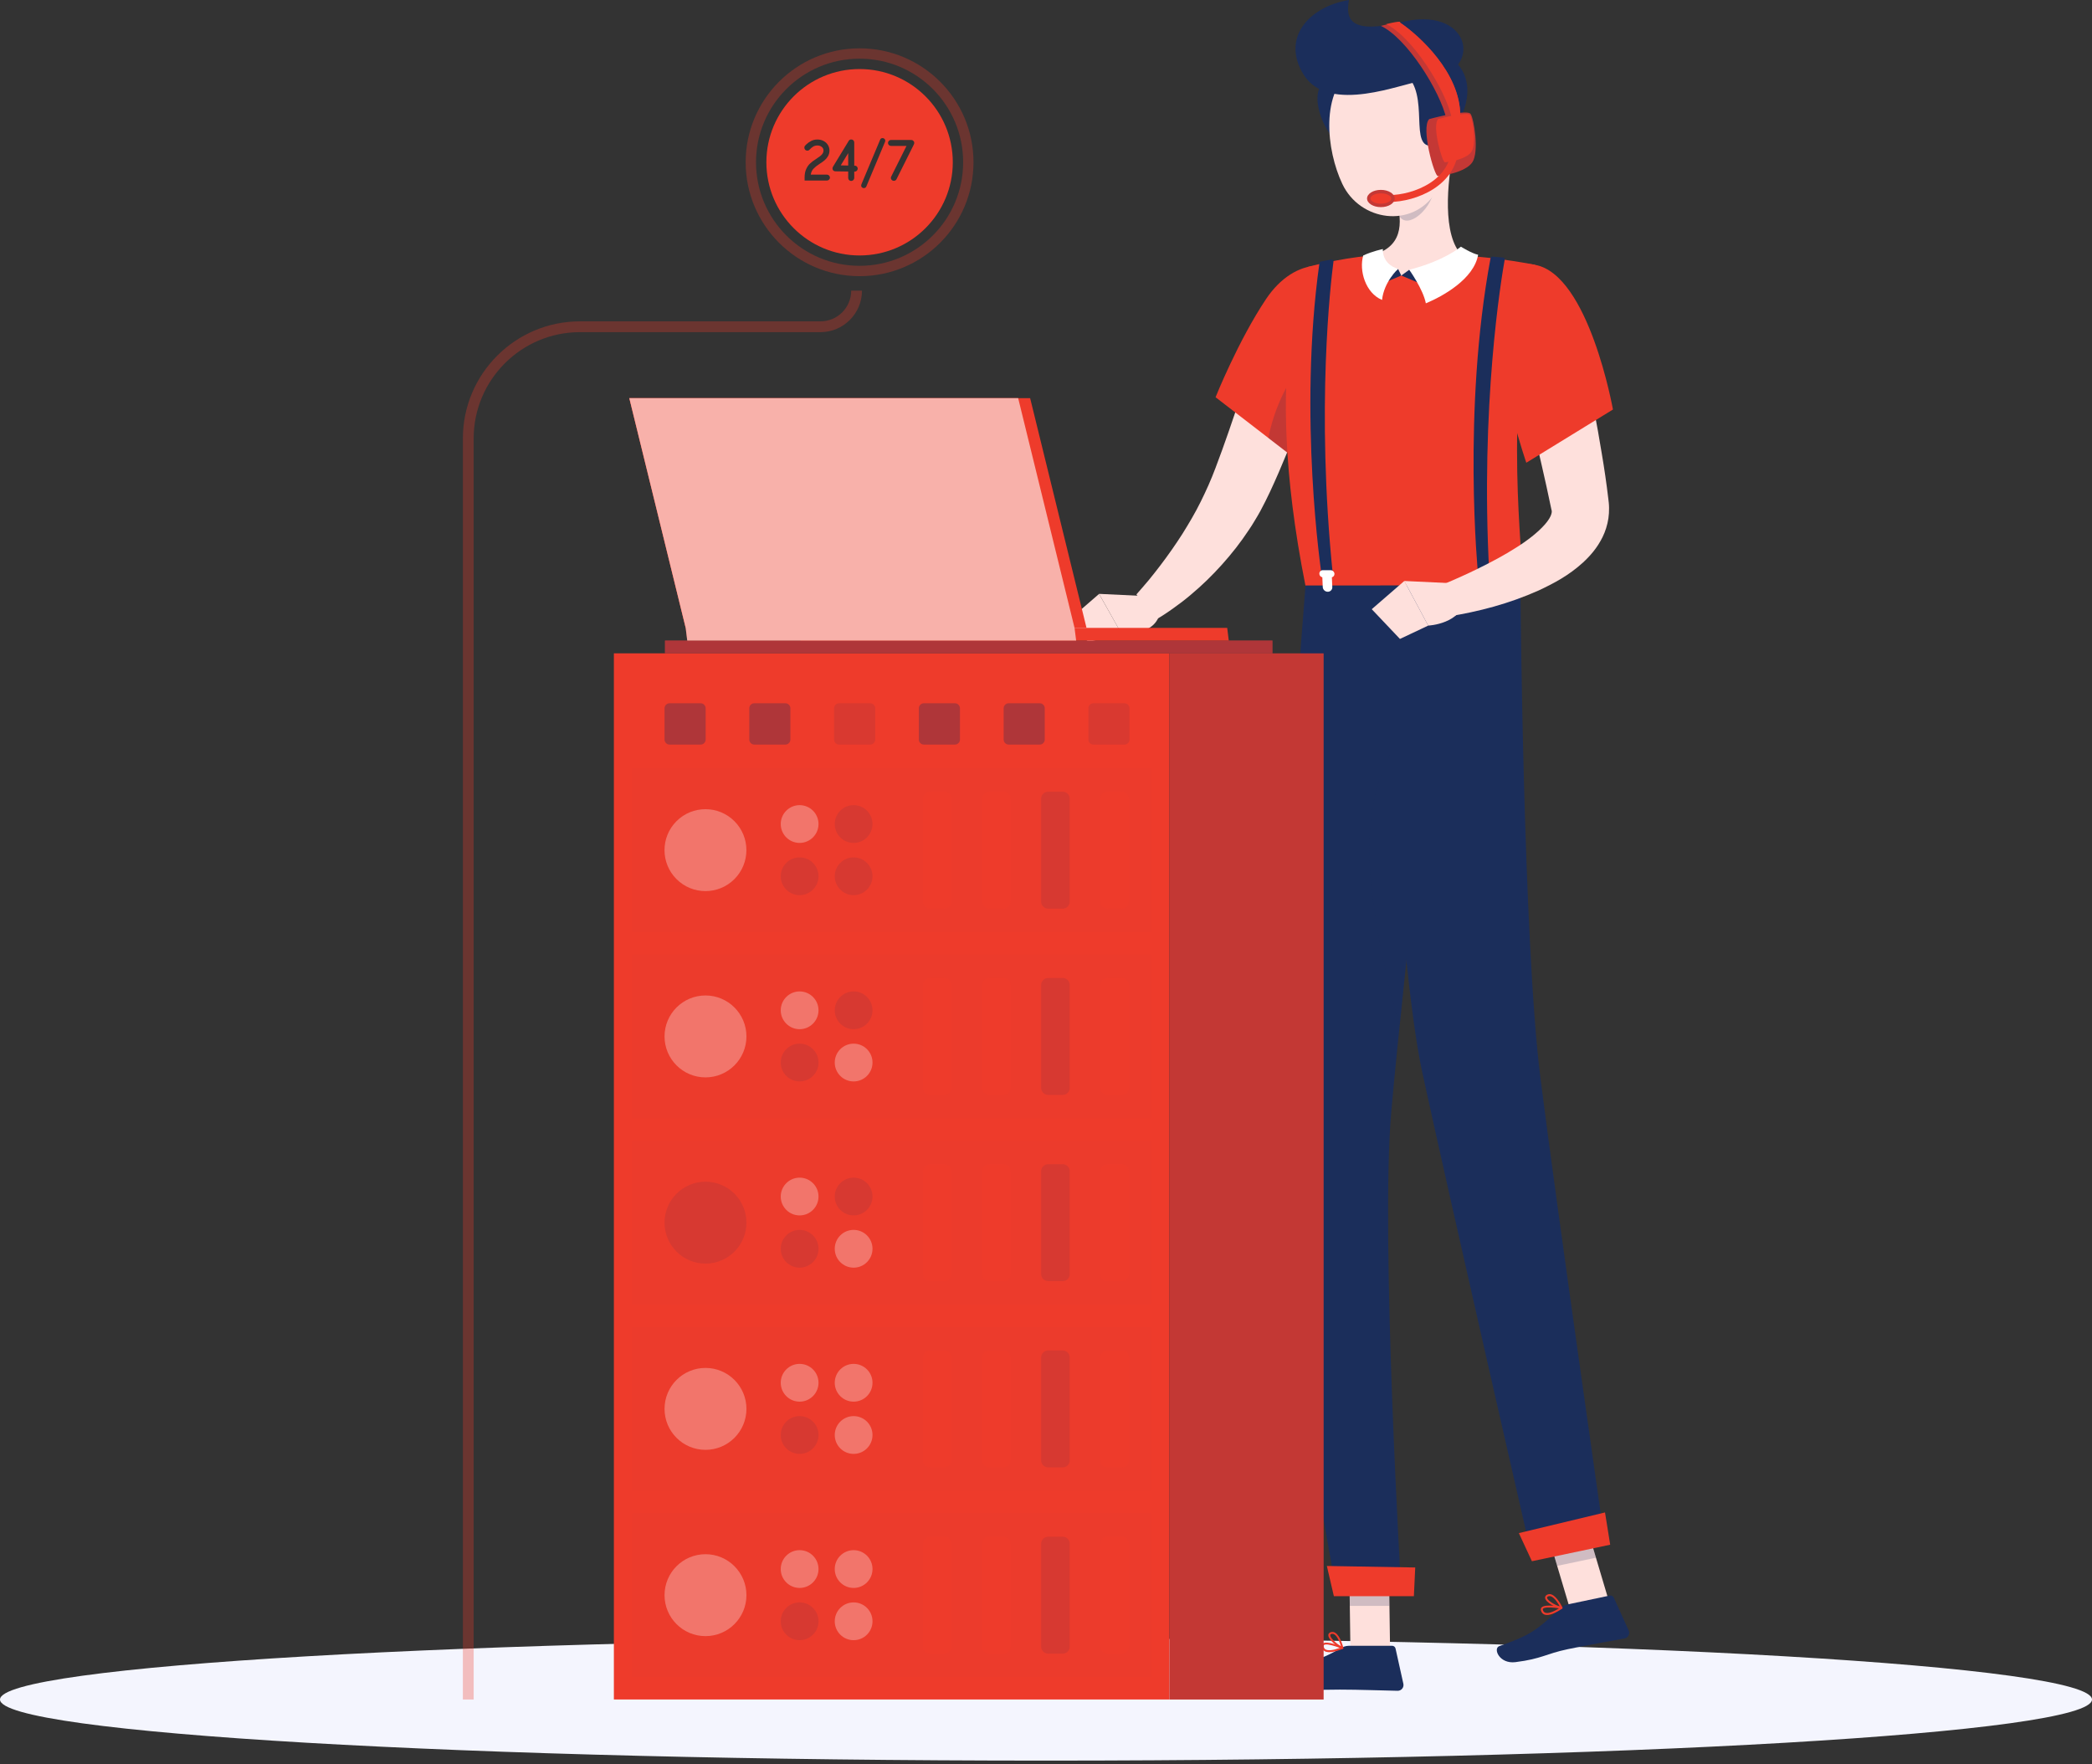 <svg xmlns="http://www.w3.org/2000/svg" width="485" height="409" viewBox="0 0 485 409" fill="none"><rect x="0" y="0" width="485" height="409" fill="#333333" stroke="none"/><g clip-path="url(#clip0)"><path d="M242.5 408.168C376.429 408.168 485 401.828 485 394.006C485 386.185 376.429 379.844 242.5 379.844C108.571 379.844 0 386.185 0 394.006C0 401.828 108.571 408.168 242.5 408.168Z" fill="#F4F5FE"></path><path d="M372.949 371.037L363.956 372.926L357.865 352.471L366.858 350.57L372.949 371.037Z" fill="#FEE0DC"></path><path d="M363.394 371.963L373.212 369.899C373.575 369.824 373.95 370.011 374.113 370.349L377.577 377.968C377.94 378.756 377.477 379.682 376.627 379.845C373.075 380.533 367.909 381.396 363.457 382.334C358.254 383.435 357.528 384.549 351.337 385.337C347.598 385.812 346.072 382.159 347.598 381.621C354.527 379.157 356.09 378.156 361.381 373.126C361.943 372.576 362.619 372.126 363.394 371.963Z" fill="#1B2E5B"></path><path opacity="0.2" d="M357.865 352.471L361.005 363.018L369.997 361.129L366.858 350.57L357.865 352.471Z" fill="#1B2E5B"></path><path d="M307.813 78.228C305.974 84.321 303.961 90.251 301.772 96.206C299.558 102.148 297.22 108.028 294.455 113.971L293.367 116.21L292.179 118.5C291.779 119.263 291.316 119.976 290.878 120.727C290.441 121.465 289.99 122.19 289.503 122.891C287.627 125.743 285.525 128.408 283.287 130.898C281.048 133.4 278.646 135.727 276.108 137.853C274.844 138.929 273.531 139.943 272.168 140.906C270.792 141.894 269.491 142.783 267.89 143.696L263.463 137.803C264.326 136.803 265.376 135.639 266.302 134.513C267.253 133.375 268.153 132.186 269.054 131.023C270.842 128.671 272.531 126.256 274.094 123.817C275.632 121.352 277.108 118.875 278.359 116.323C279.009 115.059 279.572 113.771 280.16 112.495L280.985 110.555L281.786 108.516C283.899 102.974 285.876 97.132 287.814 91.289L293.668 73.749L307.813 78.228Z" fill="#FEE0DC"></path><path d="M314.379 68.32C317.543 76.74 300.721 106.677 300.721 106.677L281.811 92.09C281.811 92.09 287.076 78.929 293.555 69.271C300.208 59.362 310.902 59.087 314.379 68.32Z" fill="#EE3B2B"></path><path opacity="0.2" d="M310.675 76.639C304.697 79.179 296.567 88.8 294.041 101.535L300.72 106.69C300.72 106.69 310.675 88.975 313.815 76.965C312.964 76.289 311.926 76.101 310.675 76.639Z" fill="#1B2E5B"></path><path d="M303.211 61.877C303.211 61.877 292.117 82.87 302.648 135.764C317.807 135.764 345.56 135.764 352.939 135.764C353.289 128.045 348.437 97.782 355.878 61.389C355.878 61.389 347.261 59.663 339.044 59.262C332.615 58.95 323.31 58.749 317.669 59.262C310.228 59.95 303.211 61.877 303.211 61.877Z" fill="#EE3B2B"></path><path d="M247.266 144.221L252.381 148.85L259.96 146.836L254.807 137.691L247.266 144.221Z" fill="#FEE0DC"></path><path d="M265.913 138.204L254.807 137.678L259.947 146.823C259.947 146.823 268.189 147.699 268.977 141.607L265.913 138.204Z" fill="#FEE0DC"></path><path d="M336.929 35.192C335.578 42.073 334.24 54.684 339.043 59.275C339.043 59.275 336.879 63.891 324.097 63.891C312.415 63.891 317.668 59.275 317.668 59.275C325.335 57.448 325.135 51.756 323.809 46.402L336.929 35.192Z" fill="#FEE0DC"></path><path opacity="0.2" d="M331.589 39.771L323.822 46.402C324.147 47.665 324.398 48.954 324.485 50.192C326.361 53.107 331.464 48.829 332.402 44.35C332.715 42.836 331.827 40.484 331.589 39.771Z" fill="#1B2E5B"></path><path d="M306.073 20.079C303.497 24.395 309.137 36.343 315.678 35.255C322.22 34.154 310.951 11.897 306.073 20.079Z" fill="#1B2E5B"></path><path d="M333.84 24.37C335.203 33.603 336.479 38.933 332.864 44.587C327.424 53.082 315.292 51.293 311.202 42.648C307.512 34.867 305.899 21.08 314.053 15.563C322.083 10.146 332.464 15.138 333.84 24.37Z" fill="#FEE0DC"></path><path d="M334.615 12.21L326.66 18.015C331.463 23.732 326.01 36.23 333.577 33.391C337.029 32.077 345.971 18.503 334.615 12.21Z" fill="#1B2E5B"></path><path d="M325.098 5.092C313.004 8.019 311.928 4.516 312.741 0C303.698 1.489 296.92 8.62 302.185 17.239C308.013 26.81 325.799 19.029 328.938 18.979L333.453 17.878C343.659 14.887 340.157 1.451 325.098 5.092Z" fill="#1B2E5B"></path><path d="M340.069 33.553C339.218 35.918 337.355 37.682 335.466 38.532C332.627 39.809 330.751 37.394 331.139 34.467C331.489 31.839 333.39 27.999 336.429 27.949C339.431 27.899 341.044 30.839 340.069 33.553Z" fill="#FEE0DC"></path><path d="M322.27 382.609H313.078L312.777 361.329H321.97L322.27 382.609Z" fill="#FEE0DC"></path><path d="M312.715 381.546H322.746C323.121 381.546 323.446 381.809 323.534 382.171L325.347 390.341C325.535 391.191 324.897 391.992 324.022 391.98C320.407 391.917 315.166 391.704 310.626 391.704C305.311 391.704 300.708 391.992 294.48 391.992C290.703 391.992 289.665 388.176 291.24 387.826C298.432 386.25 304.298 386.087 310.514 382.259C311.177 381.846 311.927 381.546 312.715 381.546Z" fill="#1B2E5B"></path><path opacity="0.2" d="M312.777 361.342L312.94 372.301H322.12L321.97 361.342H312.777Z" fill="#1B2E5B"></path><path d="M308.925 382.959C308.212 383.072 307.537 383.06 307.061 382.772C306.686 382.547 306.473 382.171 306.423 381.683C306.386 381.308 306.549 381.108 306.699 381.008C307.637 380.32 310.926 381.683 311.301 381.846C311.389 381.884 311.439 381.959 311.439 382.059C311.439 382.146 311.389 382.221 311.301 382.259C310.688 382.497 309.788 382.822 308.925 382.959ZM307.249 381.258C307.136 381.271 307.036 381.308 306.974 381.358C306.924 381.396 306.861 381.471 306.874 381.633C306.911 381.984 307.049 382.234 307.299 382.384C307.874 382.734 309.1 382.597 310.626 382.034C309.475 381.596 307.949 381.145 307.249 381.258Z" fill="#EE3B2B"></path><path d="M311.252 382.259C311.214 382.259 311.176 382.259 311.139 382.247C310.101 381.871 307.912 380.132 307.95 379.069C307.95 378.881 308.037 378.531 308.563 378.381C308.9 378.281 309.225 378.331 309.538 378.518C310.751 379.232 311.402 381.871 311.427 381.984C311.452 382.059 311.414 382.146 311.364 382.197C311.339 382.234 311.302 382.247 311.252 382.259ZM308.788 378.781C308.75 378.781 308.725 378.794 308.688 378.806C308.412 378.881 308.4 379.019 308.4 379.081C308.375 379.707 309.801 381.058 310.876 381.634C310.639 380.87 310.101 379.357 309.325 378.894C309.138 378.794 308.963 378.756 308.788 378.781Z" fill="#EE3B2B"></path><path d="M302.659 135.764C302.659 135.764 295.905 221.974 294.642 250.648C293.329 280.473 309.963 369.673 309.963 369.673H324.909C324.909 369.673 319.982 286.941 322.546 257.742C325.347 225.915 335.716 135.764 335.716 135.764H302.659V135.764Z" fill="#1B2E5B"></path><path opacity="0.2" d="M317.73 203.496C319.006 217.933 322.683 231.682 324.484 237.813C326.785 215.181 330.162 184.768 332.613 163.037C326.86 166.853 315.454 177.749 317.73 203.496Z" fill="#1B2E5B"></path><path d="M320.031 135.764C320.031 135.764 323.871 221.699 329.737 248.622C336.153 278.109 355.276 361.542 355.276 361.542L372.123 357.989C372.123 357.989 360.767 278.885 357.102 249.697C353.125 218.008 352.475 135.777 352.475 135.777H320.031V135.764Z" fill="#1B2E5B"></path><path d="M373.3 358.114L355.152 361.942L352.125 355.424L372.099 350.633L373.3 358.114Z" fill="#EE3B2B"></path><path d="M327.787 370.049H309.239L307.613 363.043L328.1 363.393L327.787 370.049Z" fill="#EE3B2B"></path><path d="M348.436 59.7L346.059 59.487C345.822 59.462 345.609 59.625 345.559 59.863C338.955 95.355 342.657 133.024 342.657 133.024H345.271C343.133 93.929 348.098 64.329 348.836 60.213C348.898 59.963 348.698 59.725 348.436 59.7Z" fill="#1B2E5B"></path><path d="M345.659 133.037C345.659 132.574 345.284 132.186 344.809 132.186H342.995C342.532 132.186 342.145 132.561 342.145 133.037C342.145 133.437 342.42 133.75 342.795 133.837V136.089C342.795 136.702 343.295 137.19 343.896 137.19C344.508 137.19 344.996 136.69 344.996 136.089V133.837C345.384 133.75 345.659 133.425 345.659 133.037Z" fill="white"></path><path d="M308.613 60.176L306.262 60.626C306.062 60.664 305.912 60.826 305.887 61.014C300.909 96.519 306.362 133.037 306.362 133.037H308.976C305.061 94.392 308.538 65.28 309.138 60.689C309.201 60.376 308.926 60.113 308.613 60.176Z" fill="#1B2E5B"></path><path d="M309.376 133.037C309.351 132.574 308.951 132.186 308.488 132.186H306.675C306.212 132.186 305.849 132.561 305.874 133.037C305.887 133.437 306.187 133.75 306.562 133.837L306.662 136.089C306.687 136.702 307.213 137.19 307.825 137.19C308.438 137.19 308.914 136.69 308.876 136.089L308.776 133.837C309.126 133.75 309.389 133.425 309.376 133.037Z" fill="white"></path><path d="M359.967 374.127C359.304 374.377 358.629 374.502 358.103 374.327C357.691 374.177 357.403 373.864 357.253 373.389C357.14 373.039 357.265 372.801 357.39 372.663C358.166 371.8 361.668 372.451 362.068 372.526C362.156 372.538 362.231 372.613 362.243 372.701C362.256 372.789 362.218 372.876 362.156 372.926C361.593 373.314 360.78 373.814 359.967 374.127ZM357.978 372.801C357.866 372.839 357.791 372.889 357.728 372.951C357.678 373.001 357.641 373.076 357.691 373.239C357.791 373.577 357.978 373.789 358.266 373.889C358.904 374.115 360.067 373.727 361.443 372.851C360.23 372.676 358.641 372.551 357.978 372.801Z" fill="#EE3B2B"></path><path d="M362.106 372.951C362.068 372.964 362.031 372.964 361.993 372.964C360.893 372.814 358.404 371.563 358.216 370.512C358.179 370.324 358.191 369.961 358.667 369.711C358.979 369.548 359.304 369.523 359.655 369.636C360.993 370.086 362.169 372.538 362.219 372.639C362.256 372.714 362.244 372.801 362.194 372.864C362.181 372.914 362.144 372.939 362.106 372.951ZM358.979 370.074C358.954 370.086 358.917 370.099 358.892 370.111C358.629 370.249 358.654 370.387 358.667 370.437C358.779 371.062 360.455 372.088 361.618 372.426C361.231 371.725 360.393 370.349 359.53 370.061C359.329 370.011 359.142 370.011 358.979 370.074Z" fill="#EE3B2B"></path><path d="M324.871 63.879L326.71 62.54L330.624 66.306L324.871 63.879Z" fill="#1B2E5B"></path><path d="M326.711 62.54C326.711 62.54 329.938 67.056 330.563 70.322C334.415 68.72 341.707 64.717 342.682 59.062C341.194 58.762 338.693 57.185 338.693 57.185C338.693 57.185 334.803 60.501 326.711 62.54Z" fill="white"></path><path d="M324.872 63.879L324.121 62.34L319.068 66.306L324.872 63.879Z" fill="#1B2E5B"></path><path d="M324.122 62.34C324.122 62.34 320.87 65.267 320.407 69.534C316.555 67.932 315.042 62.715 316.042 59.237C318.143 58.236 320.607 57.736 320.607 57.736C320.607 57.736 320.22 61.126 324.122 62.34Z" fill="white"></path><path d="M318.018 141.231L324.559 148.125L331.112 145.034L325.572 134.688L318.018 141.231Z" fill="#FEE0DC"></path><path d="M336.667 135.214L325.561 134.688L331.101 145.034C331.101 145.034 338.943 144.697 339.731 138.617L336.667 135.214Z" fill="#FEE0DC"></path><path d="M365.119 74.35C366.758 81.143 368.209 87.936 369.509 94.805C370.172 98.233 370.785 101.673 371.348 105.138C371.936 108.604 372.448 112.082 372.874 115.71C372.911 116.01 373.049 117.023 373.036 117.774C373.049 118.575 372.999 119.375 372.886 120.164C372.649 121.727 372.173 123.204 371.548 124.48C370.285 127.057 368.621 128.908 366.97 130.435C363.643 133.462 360.154 135.276 356.715 136.89C349.773 139.98 342.882 141.782 335.628 142.945L333.789 135.814C336.791 134.551 339.943 133.187 342.907 131.698C345.883 130.235 348.785 128.683 351.449 126.982C354.101 125.33 356.552 123.416 358.178 121.565C358.978 120.652 359.516 119.751 359.666 119.15C359.754 118.85 359.766 118.637 359.754 118.487C359.754 118.412 359.729 118.35 359.716 118.275C359.691 118.162 359.704 118.312 359.591 117.749C358.265 111.269 356.627 104.5 355.114 97.807C353.563 91.102 352.049 84.346 350.649 77.615L365.119 74.35Z" fill="#FEE0DC"></path><path d="M355.89 61.402C368.372 63.654 373.938 94.942 373.938 94.942L353.852 107.278C353.852 107.278 347.46 88.812 347.798 77.19C348.111 66.106 346.397 59.688 355.89 61.402Z" fill="#EE3B2B"></path><path d="M340.943 26.411C340.303 25.451 334.273 26.811 331.339 27.611C329.338 29.612 332.539 40.817 333.34 40.817C334.14 40.817 339.742 40.017 341.343 37.616C342.944 35.215 341.743 27.611 340.943 26.411Z" fill="#C43835"></path><path d="M320.133 6.002C326.135 8.804 333.872 21.075 335.339 27.611C337.34 27.211 338.54 27.211 338.54 26.811C338.54 16.882 329.07 8.27 324.535 5.202C324.668 5.202 323.974 5.042 320.133 6.002Z" fill="#C43835"></path><path d="M321.334 5.602C327.336 8.403 335.073 20.675 336.54 27.211C338.541 26.811 338.541 27.211 338.541 26.811C338.541 16.882 329.071 8.27 324.535 5.202C324.669 5.202 325.176 4.642 321.334 5.602Z" fill="#EE3B2B"></path><path d="M340.826 26.662C340.333 25.932 335.694 26.966 333.436 27.575C331.896 29.096 334.36 37.615 334.975 37.615C335.591 37.615 339.902 37.007 341.134 35.181C342.366 33.356 341.442 27.575 340.826 26.662Z" fill="#EE3B2B"></path><path d="M322.135 46.019C327.737 46.019 337.661 42.498 337.341 33.214" stroke="#EE3B2B" stroke-width="1.601"></path><ellipse cx="320.133" cy="46.019" rx="3.201" ry="2.001" fill="#C43835"></ellipse><ellipse cx="320.133" cy="46.019" rx="2.401" ry="1.2" fill="#EE3B2B"></ellipse><path d="M271.104 151.465H142.318V393.994H271.104V151.465Z" fill="#EE3B2B"></path><path d="M295.004 148.5H154.162V151.465H295.004V148.5Z" fill="#EE3B2B"></path><path opacity="0.3" d="M295.004 148.5H154.162V151.465H295.004V148.5Z" fill="#1B2E5B"></path><path d="M271.11 394.003H306.855L306.855 151.474H271.11V394.003Z" fill="#EE3B2B"></path><path opacity="0.2" d="M271.11 394.003H306.855L306.855 151.474H271.11V394.003Z" fill="#1B2E5B"></path><path opacity="0.1" d="M260.697 172.62H253.493C252.855 172.62 252.33 172.095 252.33 171.457V164.201C252.33 163.563 252.855 163.037 253.493 163.037H260.697C261.335 163.037 261.86 163.563 261.86 164.201V171.457C261.86 172.095 261.335 172.62 260.697 172.62Z" fill="#1B2E5B"></path><path opacity="0.3" d="M241.049 172.62H233.845C233.207 172.62 232.682 172.095 232.682 171.457V164.201C232.682 163.563 233.207 163.037 233.845 163.037H241.049C241.687 163.037 242.212 163.563 242.212 164.201V171.457C242.212 172.095 241.687 172.62 241.049 172.62Z" fill="#1B2E5B"></path><path opacity="0.3" d="M221.389 172.62H214.185C213.547 172.62 213.021 172.095 213.021 171.457V164.201C213.021 163.563 213.547 163.037 214.185 163.037H221.389C222.027 163.037 222.552 163.563 222.552 164.201V171.457C222.552 172.095 222.027 172.62 221.389 172.62Z" fill="#1B2E5B"></path><path opacity="0.1" d="M201.74 172.62H194.536C193.898 172.62 193.373 172.095 193.373 171.457V164.201C193.373 163.563 193.898 163.037 194.536 163.037H201.74C202.378 163.037 202.903 163.563 202.903 164.201V171.457C202.903 172.095 202.378 172.62 201.74 172.62Z" fill="#1B2E5B"></path><path opacity="0.3" d="M182.078 172.62H174.874C174.236 172.62 173.711 172.095 173.711 171.457V164.201C173.711 163.563 174.236 163.037 174.874 163.037H182.078C182.716 163.037 183.241 163.563 183.241 164.201V171.457C183.241 172.095 182.716 172.62 182.078 172.62Z" fill="#1B2E5B"></path><path opacity="0.3" d="M162.43 172.62H155.226C154.588 172.62 154.062 172.095 154.062 171.457V164.201C154.062 163.563 154.588 163.037 155.226 163.037H162.43C163.068 163.037 163.593 163.563 163.593 164.201V171.457C163.593 172.095 163.068 172.62 162.43 172.62Z" fill="#1B2E5B"></path><g opacity="0.1"><path opacity="0.1" d="M266.902 178.112H146.521V216.082H266.902V178.112Z" fill="#1B2E5B"></path></g><path d="M260.085 210.652H256.708C255.807 210.652 255.082 209.914 255.082 209.026V185.168C255.082 184.268 255.82 183.542 256.708 183.542H260.085C260.985 183.542 261.711 184.28 261.711 185.168V209.026C261.711 209.927 260.985 210.652 260.085 210.652Z" fill="#EE3B2B"></path><path opacity="0.1" d="M246.378 210.652H243.001C242.1 210.652 241.375 209.914 241.375 209.026V185.168C241.375 184.268 242.113 183.542 243.001 183.542H246.378C247.278 183.542 248.004 184.28 248.004 185.168V209.026C248.004 209.927 247.278 210.652 246.378 210.652Z" fill="#1B2E5B"></path><path d="M232.671 210.652H229.294C228.393 210.652 227.668 209.914 227.668 209.026V185.168C227.668 184.268 228.406 183.542 229.294 183.542H232.671C233.571 183.542 234.297 184.28 234.297 185.168V209.026C234.309 209.927 233.571 210.652 232.671 210.652Z" fill="#EE3B2B"></path><path d="M218.975 210.652H215.599C214.698 210.652 213.973 209.914 213.973 209.026V185.168C213.973 184.268 214.711 183.542 215.599 183.542H218.975C219.876 183.542 220.601 184.28 220.601 185.168V209.026C220.601 209.927 219.863 210.652 218.975 210.652Z" fill="#EE3B2B"></path><path opacity="0.3" d="M181.004 191.036C181.004 188.621 182.968 186.657 185.381 186.657C187.795 186.657 189.759 188.621 189.759 191.036C189.759 193.45 187.795 195.415 185.381 195.415C182.968 195.415 181.004 193.463 181.004 191.036Z" fill="white"></path><path opacity="0.1" d="M202.278 203.146C202.278 205.561 200.315 207.525 197.901 207.525C195.487 207.525 193.523 205.561 193.523 203.146C193.523 200.731 195.487 198.767 197.901 198.767C200.315 198.767 202.278 200.731 202.278 203.146Z" fill="#1B2E5B"></path><path opacity="0.1" d="M193.523 191.036C193.523 188.621 195.487 186.657 197.901 186.657C200.315 186.657 202.278 188.621 202.278 191.036C202.278 193.45 200.315 195.414 197.901 195.414C195.487 195.414 193.523 193.463 193.523 191.036Z" fill="#1B2E5B"></path><path opacity="0.1" d="M189.759 203.146C189.759 205.56 187.795 207.524 185.381 207.524C182.968 207.524 181.004 205.56 181.004 203.146C181.004 200.731 182.968 198.767 185.381 198.767C187.795 198.767 189.759 200.731 189.759 203.146Z" fill="#1B2E5B"></path><path opacity="0.3" d="M170.262 203.805C173.969 200.096 173.969 194.084 170.262 190.376C166.555 186.668 160.545 186.668 156.837 190.376C153.13 194.084 153.13 200.096 156.837 203.805C160.545 207.513 166.555 207.513 170.262 203.805Z" fill="white"></path><g opacity="0.1"><path opacity="0.1" d="M266.902 221.286H146.521V259.256H266.902V221.286Z" fill="#1B2E5B"></path></g><path d="M260.085 253.839H256.708C255.807 253.839 255.082 253.1 255.082 252.212V228.355C255.082 227.454 255.82 226.728 256.708 226.728H260.085C260.985 226.728 261.711 227.466 261.711 228.355V252.212C261.711 253.1 260.985 253.839 260.085 253.839Z" fill="#EE3B2B"></path><path opacity="0.1" d="M246.378 253.839H243.001C242.1 253.839 241.375 253.1 241.375 252.212V228.355C241.375 227.454 242.113 226.728 243.001 226.728H246.378C247.278 226.728 248.004 227.466 248.004 228.355V252.212C248.004 253.1 247.278 253.839 246.378 253.839Z" fill="#1B2E5B"></path><path d="M232.671 253.839H229.294C228.393 253.839 227.668 253.1 227.668 252.212V228.355C227.668 227.454 228.406 226.728 229.294 226.728H232.671C233.571 226.728 234.297 227.466 234.297 228.355V252.212C234.309 253.1 233.571 253.839 232.671 253.839Z" fill="#EE3B2B"></path><path d="M218.975 253.839H215.599C214.698 253.839 213.973 253.1 213.973 252.212V228.355C213.973 227.454 214.711 226.728 215.599 226.728H218.975C219.876 226.728 220.601 227.466 220.601 228.355V252.212C220.601 253.1 219.863 253.839 218.975 253.839Z" fill="#EE3B2B"></path><path opacity="0.3" d="M181.004 234.222C181.004 231.807 182.968 229.843 185.381 229.843C187.795 229.843 189.759 231.807 189.759 234.222C189.759 236.636 187.795 238.601 185.381 238.601C182.968 238.601 181.004 236.636 181.004 234.222Z" fill="white"></path><path opacity="0.3" d="M197.901 250.711C200.319 250.711 202.278 248.75 202.278 246.332C202.278 243.914 200.319 241.953 197.901 241.953C195.483 241.953 193.523 243.914 193.523 246.332C193.523 248.75 195.483 250.711 197.901 250.711Z" fill="white"></path><path opacity="0.1" d="M193.523 234.222C193.523 231.807 195.487 229.843 197.901 229.843C200.315 229.843 202.278 231.807 202.278 234.222C202.278 236.636 200.315 238.601 197.901 238.601C195.487 238.601 193.523 236.636 193.523 234.222Z" fill="#1B2E5B"></path><path opacity="0.1" d="M185.381 250.711C187.799 250.711 189.759 248.75 189.759 246.332C189.759 243.914 187.799 241.953 185.381 241.953C182.964 241.953 181.004 243.914 181.004 246.332C181.004 248.75 182.964 250.711 185.381 250.711Z" fill="#1B2E5B"></path><path opacity="0.3" d="M163.557 249.772C168.8 249.772 173.05 245.521 173.05 240.277C173.05 235.033 168.8 230.781 163.557 230.781C158.315 230.781 154.064 235.033 154.064 240.277C154.064 245.521 158.315 249.772 163.557 249.772Z" fill="white"></path><g opacity="0.1"><path opacity="0.1" d="M266.902 264.46H146.521V302.429H266.902V264.46Z" fill="#1B2E5B"></path></g><path d="M260.085 297.012H256.708C255.807 297.012 255.082 296.274 255.082 295.386V271.528C255.082 270.627 255.82 269.902 256.708 269.902H260.085C260.985 269.902 261.711 270.64 261.711 271.528V295.386C261.711 296.274 260.985 297.012 260.085 297.012Z" fill="#EE3B2B"></path><path opacity="0.1" d="M246.378 297.012H243.001C242.1 297.012 241.375 296.274 241.375 295.386V271.528C241.375 270.627 242.113 269.902 243.001 269.902H246.378C247.278 269.902 248.004 270.64 248.004 271.528V295.386C248.004 296.274 247.278 297.012 246.378 297.012Z" fill="#1B2E5B"></path><path d="M232.671 297.012H229.294C228.393 297.012 227.668 296.274 227.668 295.386V271.528C227.668 270.627 228.406 269.902 229.294 269.902H232.671C233.571 269.902 234.297 270.64 234.297 271.528V295.386C234.309 296.274 233.571 297.012 232.671 297.012Z" fill="#EE3B2B"></path><path d="M218.975 297.012H215.599C214.698 297.012 213.973 296.274 213.973 295.386V271.528C213.973 270.627 214.711 269.902 215.599 269.902H218.975C219.876 269.902 220.601 270.64 220.601 271.528V295.386C220.601 296.274 219.863 297.012 218.975 297.012Z" fill="#EE3B2B"></path><path opacity="0.3" d="M181.004 277.396C181.004 274.981 182.968 273.017 185.381 273.017C187.795 273.017 189.759 274.981 189.759 277.396C189.759 279.81 187.795 281.774 185.381 281.774C182.968 281.774 181.004 279.81 181.004 277.396Z" fill="white"></path><path opacity="0.3" d="M197.901 293.885C200.319 293.885 202.278 291.924 202.278 289.506C202.278 287.088 200.319 285.127 197.901 285.127C195.483 285.127 193.523 287.088 193.523 289.506C193.523 291.924 195.483 293.885 197.901 293.885Z" fill="white"></path><path opacity="0.1" d="M193.523 277.396C193.523 274.981 195.487 273.017 197.901 273.017C200.315 273.017 202.278 274.981 202.278 277.396C202.278 279.81 200.315 281.774 197.901 281.774C195.487 281.774 193.523 279.81 193.523 277.396Z" fill="#1B2E5B"></path><path opacity="0.1" d="M185.381 293.884C187.799 293.884 189.759 291.924 189.759 289.506C189.759 287.087 187.799 285.127 185.381 285.127C182.964 285.127 181.004 287.087 181.004 289.506C181.004 291.924 182.964 293.884 185.381 293.884Z" fill="#1B2E5B"></path><path opacity="0.1" d="M163.557 292.946C168.8 292.946 173.05 288.695 173.05 283.451C173.05 278.207 168.8 273.955 163.557 273.955C158.315 273.955 154.064 278.207 154.064 283.451C154.064 288.695 158.315 292.946 163.557 292.946Z" fill="#1B2E5B"></path><g opacity="0.1"><path opacity="0.1" d="M266.902 307.646H146.521V345.616H266.902V307.646Z" fill="#1B2E5B"></path></g><path d="M260.085 340.186H256.708C255.807 340.186 255.082 339.448 255.082 338.56V314.702C255.082 313.801 255.82 313.076 256.708 313.076H260.085C260.985 313.076 261.711 313.814 261.711 314.702V338.56C261.711 339.46 260.985 340.186 260.085 340.186Z" fill="#EE3B2B"></path><path opacity="0.1" d="M246.378 340.186H243.001C242.1 340.186 241.375 339.448 241.375 338.56V314.702C241.375 313.801 242.113 313.076 243.001 313.076H246.378C247.278 313.076 248.004 313.814 248.004 314.702V338.56C248.004 339.46 247.278 340.186 246.378 340.186Z" fill="#1B2E5B"></path><path d="M232.671 340.186H229.294C228.393 340.186 227.668 339.448 227.668 338.56V314.702C227.668 313.801 228.406 313.076 229.294 313.076H232.671C233.571 313.076 234.297 313.814 234.297 314.702V338.56C234.309 339.46 233.571 340.186 232.671 340.186Z" fill="#EE3B2B"></path><path d="M218.975 340.186H215.599C214.698 340.186 213.973 339.448 213.973 338.56V314.702C213.973 313.801 214.711 313.076 215.599 313.076H218.975C219.876 313.076 220.601 313.814 220.601 314.702V338.56C220.601 339.46 219.863 340.186 218.975 340.186Z" fill="#EE3B2B"></path><path opacity="0.3" d="M185.381 324.948C187.799 324.948 189.759 322.988 189.759 320.57C189.759 318.151 187.799 316.191 185.381 316.191C182.964 316.191 181.004 318.151 181.004 320.57C181.004 322.988 182.964 324.948 185.381 324.948Z" fill="white"></path><path opacity="0.3" d="M197.901 337.058C200.319 337.058 202.278 335.098 202.278 332.68C202.278 330.261 200.319 328.301 197.901 328.301C195.483 328.301 193.523 330.261 193.523 332.68C193.523 335.098 195.483 337.058 197.901 337.058Z" fill="white"></path><path opacity="0.3" d="M197.901 324.948C200.319 324.948 202.278 322.988 202.278 320.57C202.278 318.151 200.319 316.191 197.901 316.191C195.483 316.191 193.523 318.151 193.523 320.57C193.523 322.988 195.483 324.948 197.901 324.948Z" fill="white"></path><path opacity="0.1" d="M185.381 337.058C187.799 337.058 189.759 335.098 189.759 332.68C189.759 330.261 187.799 328.301 185.381 328.301C182.964 328.301 181.004 330.261 181.004 332.68C181.004 335.098 182.964 337.058 185.381 337.058Z" fill="#1B2E5B"></path><path opacity="0.3" d="M163.557 336.12C168.8 336.12 173.05 331.869 173.05 326.625C173.05 321.38 168.8 317.129 163.557 317.129C158.315 317.129 154.064 321.38 154.064 326.625C154.064 331.869 158.315 336.12 163.557 336.12Z" fill="white"></path><g opacity="0.1"><path opacity="0.1" d="M266.902 350.82H146.521V388.789H266.902V350.82Z" fill="#1B2E5B"></path></g><path d="M260.085 383.372H256.708C255.807 383.372 255.082 382.634 255.082 381.746V357.888C255.082 356.988 255.82 356.262 256.708 356.262H260.085C260.985 356.262 261.711 357 261.711 357.888V381.746C261.711 382.634 260.985 383.372 260.085 383.372Z" fill="#EE3B2B"></path><path opacity="0.1" d="M246.378 383.372H243.001C242.1 383.372 241.375 382.634 241.375 381.746V357.888C241.375 356.988 242.113 356.262 243.001 356.262H246.378C247.278 356.262 248.004 357 248.004 357.888V381.746C248.004 382.634 247.278 383.372 246.378 383.372Z" fill="#1B2E5B"></path><path d="M232.671 383.372H229.294C228.393 383.372 227.668 382.634 227.668 381.746V357.888C227.668 356.988 228.406 356.262 229.294 356.262H232.671C233.571 356.262 234.297 357 234.297 357.888V381.746C234.309 382.634 233.571 383.372 232.671 383.372Z" fill="#EE3B2B"></path><path d="M218.975 383.372H215.599C214.698 383.372 213.973 382.634 213.973 381.746V357.888C213.973 356.988 214.711 356.262 215.599 356.262H218.975C219.876 356.262 220.601 357 220.601 357.888V381.746C220.601 382.634 219.863 383.372 218.975 383.372Z" fill="#EE3B2B"></path><path opacity="0.3" d="M185.381 368.135C187.799 368.135 189.759 366.174 189.759 363.756C189.759 361.338 187.799 359.377 185.381 359.377C182.964 359.377 181.004 361.338 181.004 363.756C181.004 366.174 182.964 368.135 185.381 368.135Z" fill="white"></path><path opacity="0.3" d="M197.901 380.245C200.319 380.245 202.278 378.284 202.278 375.866C202.278 373.448 200.319 371.488 197.901 371.488C195.483 371.488 193.523 373.448 193.523 375.866C193.523 378.284 195.483 380.245 197.901 380.245Z" fill="white"></path><path opacity="0.3" d="M197.901 368.135C200.319 368.135 202.278 366.174 202.278 363.756C202.278 361.338 200.319 359.377 197.901 359.377C195.483 359.377 193.523 361.338 193.523 363.756C193.523 366.174 195.483 368.135 197.901 368.135Z" fill="white"></path><path opacity="0.1" d="M185.381 380.245C187.799 380.245 189.759 378.284 189.759 375.866C189.759 373.448 187.799 371.488 185.381 371.488C182.964 371.488 181.004 373.448 181.004 375.866C181.004 378.284 182.964 380.245 185.381 380.245Z" fill="#1B2E5B"></path><path opacity="0.3" d="M163.557 379.306C168.8 379.306 173.05 375.055 173.05 369.811C173.05 364.567 168.8 360.315 163.557 360.315C158.315 360.315 154.064 364.567 154.064 369.811C154.064 375.055 158.315 379.306 163.557 379.306Z" fill="white"></path><path d="M145.895 92.302H238.822L251.892 145.56H158.964L145.895 92.302Z" fill="#EE3B2B"></path><path d="M185.229 145.56L185.591 148.5H284.873L284.51 145.56H185.229Z" fill="#EE3B2B"></path><path d="M236.046 92.302L249.116 145.56L249.491 148.5H159.327L158.964 145.56L145.895 92.302H236.046Z" fill="#EE3B2B"></path><path opacity="0.6" d="M236.046 92.302L249.116 145.56L249.491 148.5H159.327L158.964 145.56L145.895 92.302H236.046Z" fill="white"></path><path opacity="0.3" d="M109.812 394.006H107.311V101.648C107.311 86.673 119.48 74.5 134.451 74.5H190.22C194.147 74.5 197.337 71.31 197.337 67.382H199.838C199.838 72.686 195.523 77.002 190.22 77.002H134.451C120.868 77.002 109.812 88.061 109.812 101.648V394.006Z" fill="#EE3B2B"></path><circle opacity="0.3" cx="199.282" cy="37.615" r="25.21" stroke="#EE3B2B" stroke-width="2.401"></circle><path fill-rule="evenodd" clip-rule="evenodd" d="M199.283 59.224C211.217 59.224 220.892 49.55 220.892 37.615C220.892 25.681 211.217 16.007 199.283 16.007C187.348 16.007 177.674 25.681 177.674 37.615C177.674 49.55 187.348 59.224 199.283 59.224ZM200.286 43.61C200.104 43.61 199.95 43.552 199.825 43.437C199.71 43.331 199.652 43.197 199.652 43.034C199.652 42.909 199.686 42.77 199.753 42.616L204.061 32.359C204.157 32.128 204.344 32.013 204.622 32.013C204.795 32.013 204.939 32.076 205.055 32.2C205.18 32.316 205.242 32.45 205.242 32.604C205.242 32.7 205.199 32.849 205.112 33.05L200.819 43.293C200.781 43.379 200.709 43.452 200.603 43.509C200.507 43.576 200.402 43.61 200.286 43.61ZM196.847 41.752C196.981 41.886 197.145 41.953 197.337 41.953C197.519 41.953 197.682 41.886 197.826 41.752C197.971 41.608 198.043 41.444 198.043 41.262V39.792H198.129C198.321 39.792 198.489 39.725 198.633 39.591C198.777 39.456 198.849 39.293 198.849 39.101C198.849 38.909 198.787 38.745 198.662 38.611C198.537 38.477 198.379 38.409 198.187 38.409H198.043V33.022C198.043 32.83 197.975 32.666 197.841 32.532C197.706 32.397 197.538 32.33 197.337 32.33C197.087 32.33 196.895 32.441 196.76 32.661L193.116 38.654C193.039 38.789 193.001 38.918 193.001 39.043C193.001 39.245 193.063 39.408 193.188 39.533C193.313 39.658 193.481 39.72 193.692 39.72L196.645 39.764V41.262C196.645 41.444 196.712 41.608 196.847 41.752ZM194.916 38.337L196.645 35.499V38.381L194.916 38.337ZM186.896 39.216C186.656 39.744 186.535 40.397 186.535 41.175V41.852H191.722C191.904 41.852 192.063 41.785 192.197 41.651C192.341 41.516 192.413 41.358 192.413 41.175C192.413 40.983 192.341 40.82 192.197 40.685C192.063 40.551 191.904 40.484 191.722 40.484H187.962C188.048 39.927 188.259 39.471 188.596 39.115C188.932 38.76 189.388 38.395 189.964 38.02C190.454 37.713 190.852 37.43 191.16 37.17C191.477 36.902 191.746 36.58 191.967 36.205C192.187 35.821 192.298 35.379 192.298 34.88C192.298 34.419 192.178 33.996 191.938 33.612C191.698 33.218 191.366 32.911 190.944 32.69C190.521 32.46 190.041 32.344 189.503 32.344C188.975 32.344 188.495 32.455 188.063 32.676C187.63 32.897 187.256 33.161 186.939 33.468C186.756 33.641 186.632 33.78 186.564 33.886C186.507 33.992 186.478 34.102 186.478 34.217C186.478 34.4 186.54 34.563 186.665 34.707C186.8 34.851 186.968 34.923 187.169 34.923C187.313 34.923 187.424 34.899 187.501 34.851C187.587 34.794 187.678 34.712 187.774 34.606C187.928 34.424 188.154 34.232 188.451 34.03C188.759 33.828 189.109 33.727 189.503 33.727C189.906 33.727 190.243 33.838 190.512 34.059C190.78 34.27 190.915 34.544 190.915 34.88C190.915 35.158 190.838 35.408 190.684 35.629C190.54 35.84 190.353 36.032 190.123 36.205C189.902 36.378 189.561 36.618 189.1 36.926C188.581 37.252 188.144 37.583 187.789 37.92C187.433 38.246 187.136 38.678 186.896 39.216ZM206.733 41.723C206.867 41.857 207.03 41.924 207.222 41.924C207.338 41.924 207.453 41.896 207.568 41.838C207.683 41.78 207.775 41.684 207.842 41.55L211.789 33.655C211.904 33.425 211.962 33.257 211.962 33.151C211.962 32.959 211.895 32.796 211.76 32.661C211.626 32.517 211.463 32.445 211.271 32.445H206.56C206.368 32.445 206.204 32.517 206.07 32.661C205.935 32.796 205.868 32.954 205.868 33.137C205.868 33.329 205.935 33.492 206.07 33.627C206.204 33.761 206.368 33.828 206.56 33.828H210.161L206.617 40.93C206.56 41.046 206.531 41.147 206.531 41.233C206.531 41.415 206.598 41.579 206.733 41.723Z" fill="#EE3B2B"></path></g><defs><clipPath id="clip0"><rect width="485" height="408.168" fill="white"></rect></clipPath></defs></svg>